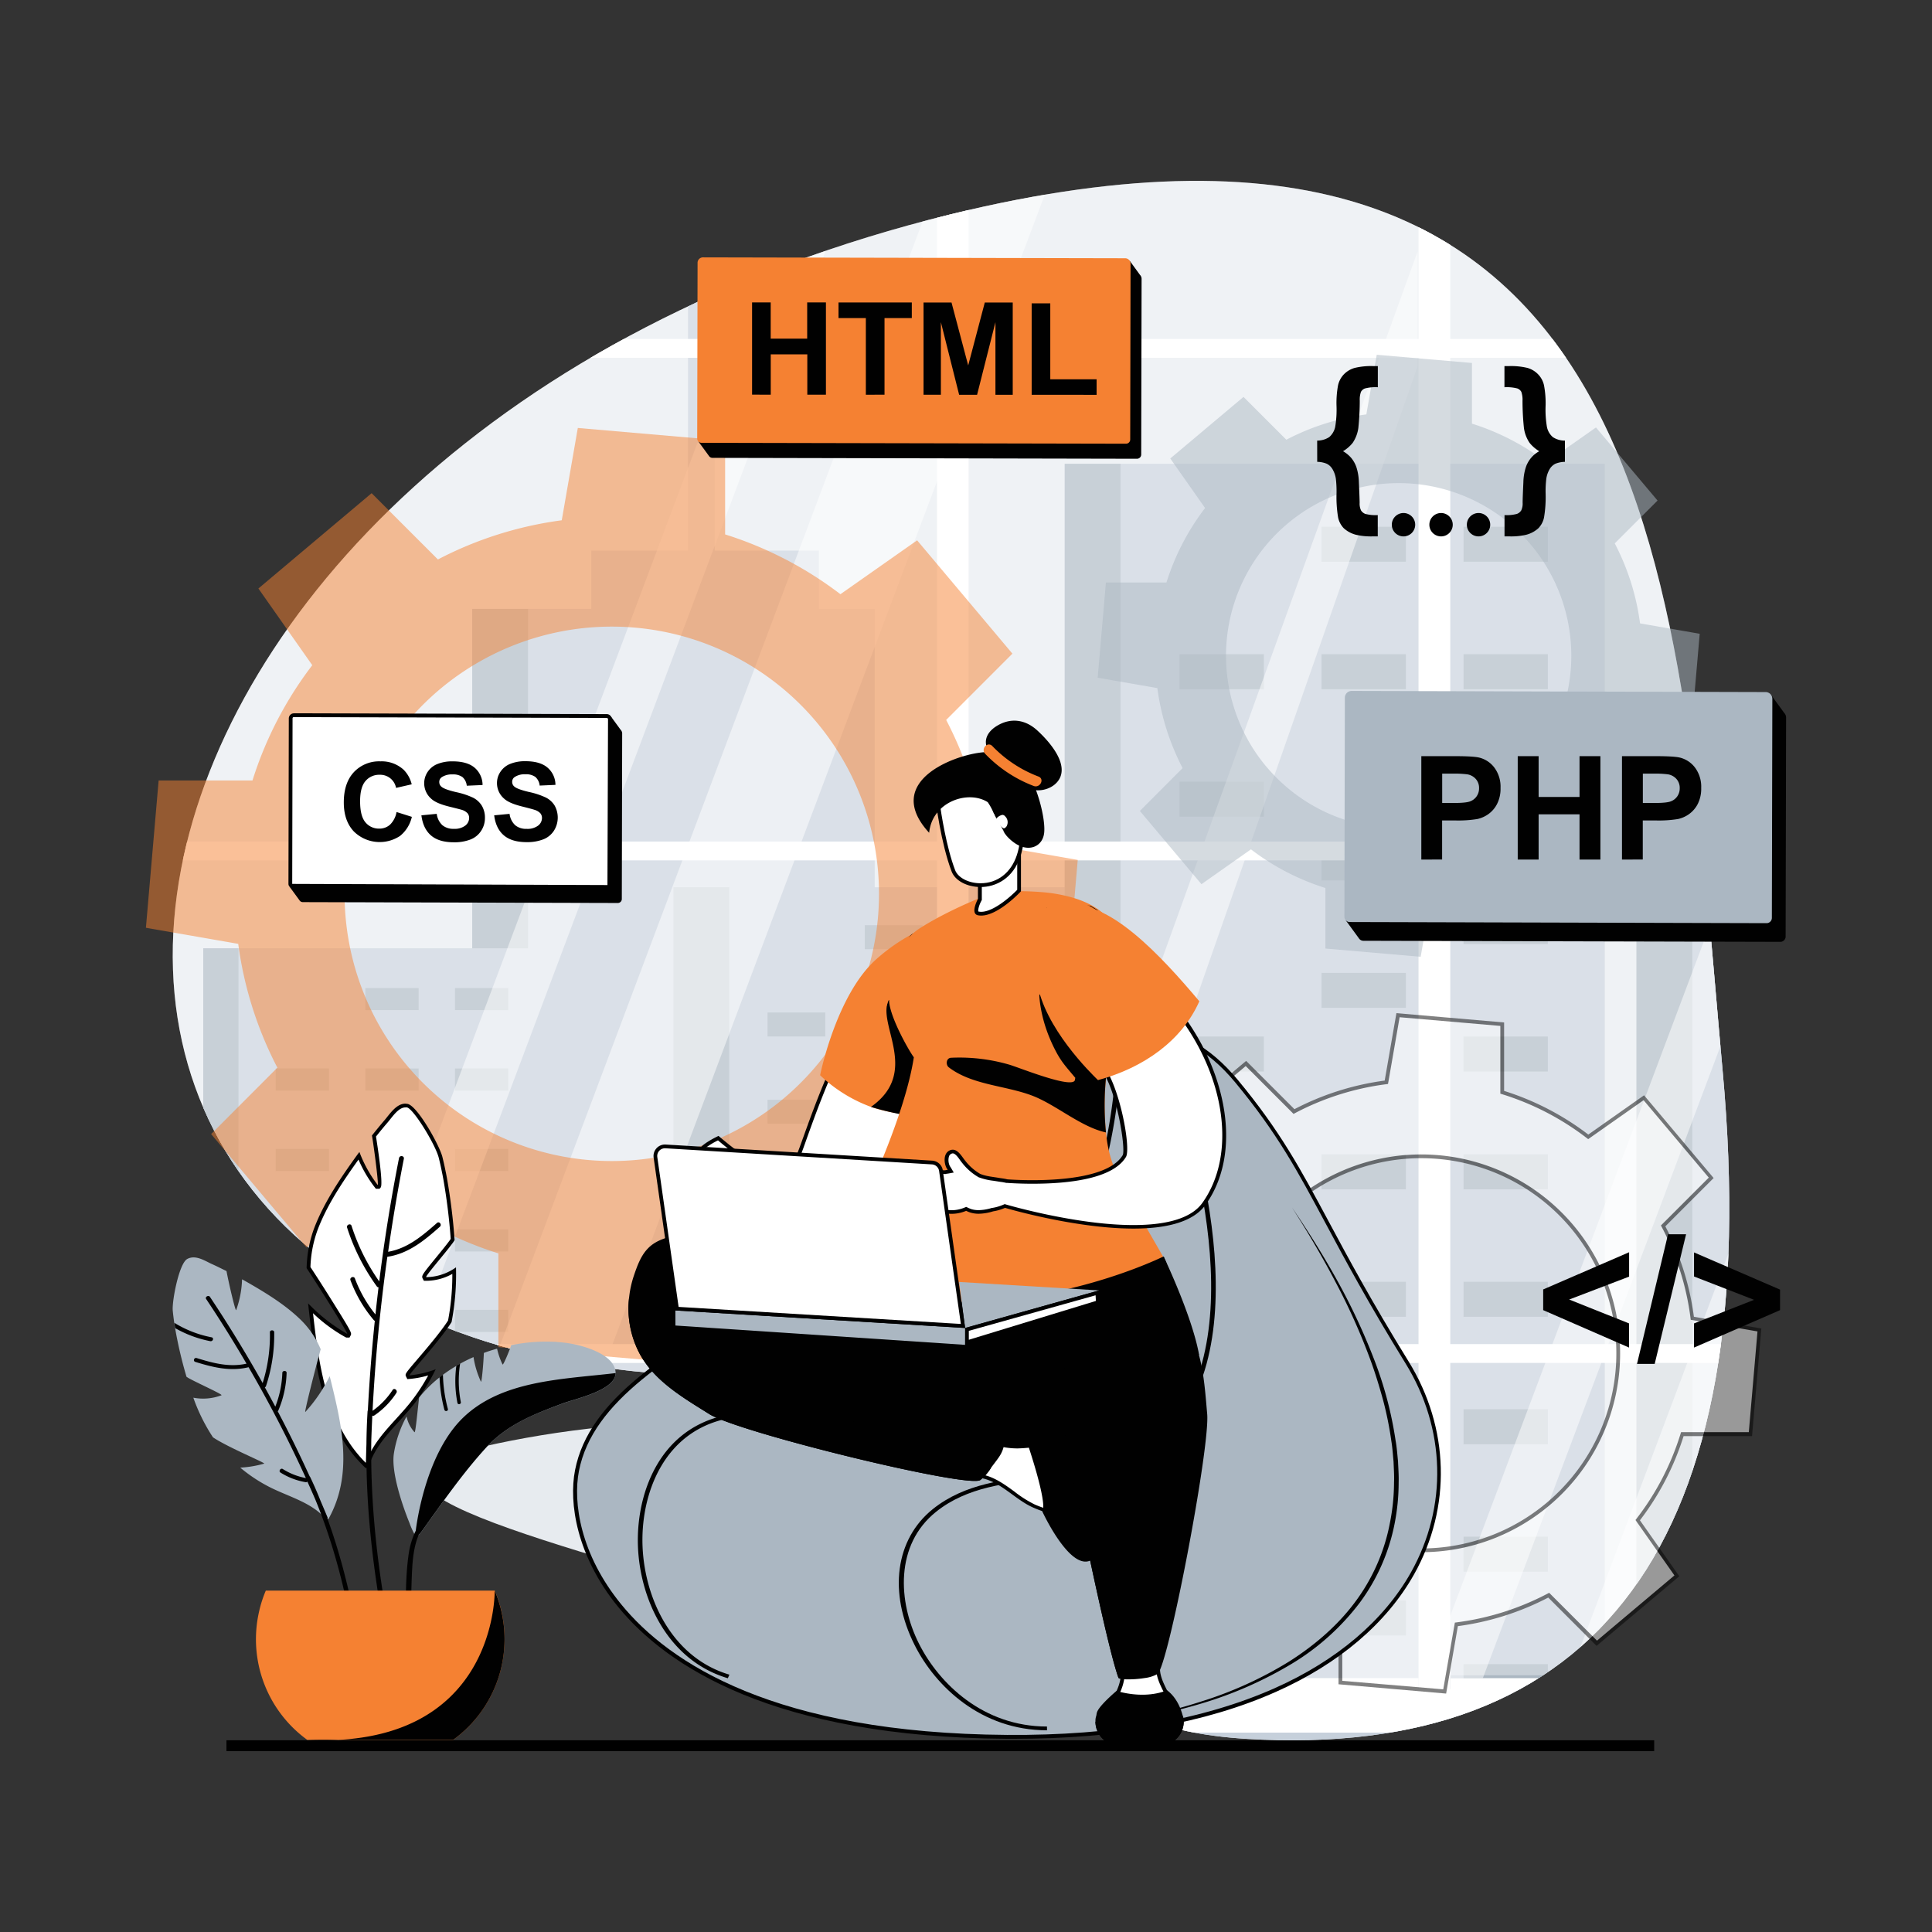 <svg xmlns="http://www.w3.org/2000/svg" id="Layer_1" data-name="Layer 1" viewBox="0 0 800 800"><rect x="0" y="0" width="800" height="800" fill="#333333" stroke="none"/><defs><clipPath id="clip-path"><path id="SVGID" d="M75 359.78C53.23 473.59 134.19 570.69 307.64 570S371 711.09 515.83 720s215.43-79.83 197.47-276.65S692.16 15.64 393.71 88.73C205.45 134.83 95.42 253.17 75 359.78" style="fill:none"/></clipPath><style>.cls-2{fill:#010101}.cls-3{fill:#e7ebef}.cls-5{fill:#c6d0db}.cls-6{fill:#abb7c2}.cls-7,.cls-8,.cls-9{fill:#fff}.cls-7{opacity:.35}.cls-10,.cls-8{opacity:.5}.cls-11{fill:#f58132}</style></defs><path d="M93.77 720.61h591.19v4.49H93.77z" class="cls-2"/><path d="M75 359.78C53.23 473.59 134.19 570.69 307.64 570S371 711.09 515.83 720s215.43-79.83 197.47-276.65S692.16 15.64 393.71 88.73C205.45 134.83 95.42 253.17 75 359.78" class="cls-3"/><path d="M195.55 600.07C249.32 587 355 576 388.86 626.21s.19 68.64-60.74 44.38-206.82-52.46-132.57-70.52" class="cls-3"/><g style="clip-path:url(#clip-path)"><path d="M244.84 252.13v-24.15h40.05V112.56h11.05v115.42h43.14v24.15h23.11v483.95H195.53V252.13z" class="cls-5"/><path d="M195.53 252.13h23.11v435.33h-23.11z" class="cls-6"/><path d="M278.86 367.41h166.66v368.67H278.86z" class="cls-5"/><path d="M278.86 367.41h23.11v368.67h-23.11zm119.49 15.7h23.92v9.93h-23.92zm-40.26 0h23.92v9.93h-23.92zm40.26 36.14h23.92v9.93h-23.92zm-40.26 0h23.92v9.93h-23.92zm-40.27 0h23.92v9.93h-23.92zm80.53 36.14h23.92v9.93h-23.92zm-80.53 0h23.92v9.93h-23.92zm40.27 18.08h23.92v9.93h-23.92zm40.26 18.07h23.92v9.93h-23.92zm-40.26 18.07h23.92v9.93h-23.92zm40.26 18.07h23.92v9.93h-23.92zm-80.53 0h23.92v9.93h-23.92zm80.53 33.4h23.92v9.93h-23.92zm-40.26 0h23.92v9.93h-23.92zm40.26 36.14h23.92v9.93h-23.92zm-40.26 0h23.92v9.93h-23.92zm-40.27 0h23.92v9.93h-23.92zm80.53 36.14h23.92v9.93h-23.92zm-80.53 0h23.92v9.93h-23.92zm40.27 18.07h23.92v9.93h-23.92zm-40.27 0h23.92v9.93h-23.92zm80.53 18.07h23.92v9.93h-23.92zm-40.26 18.07h23.92v9.93h-23.92zm40.26 18.07h23.92v9.93h-23.92zm-80.53 0h23.92v9.93h-23.92z" class="cls-6"/><path d="M677.64 367.41h166.67v368.67H677.64z" class="cls-5"/><path d="M677.64 367.41h23.11v368.67h-23.11z" class="cls-6"/><path d="M440.88 192.05H664.5v544.02H440.88z" class="cls-5"/><path d="M440.88 192.05h23.11v544.02h-23.11zm165.14 26.06h34.92v14.49h-34.92zm-58.8 0h34.92v14.49h-34.92zm58.8 52.78h34.92v14.5h-34.92zm-58.8 0h34.92v14.5h-34.92zm-58.8 0h34.92v14.5h-34.92zm117.6 52.77h34.92v14.49h-34.92zm-117.6 0h34.92v14.49h-34.92zm58.8 26.39h34.92v14.49h-34.92zm58.8 26.39h34.92v14.5h-34.92zm-58.8 26.39h34.92v14.5h-34.92zm58.8 26.38h34.92v14.49h-34.92zm-117.6 0h34.92v14.49h-34.92zm117.6 48.78h34.92v14.49h-34.92zm-58.8 0h34.92v14.49h-34.92zm58.8 52.77h34.92v14.49h-34.92zm-58.8 0h34.92v14.49h-34.92zm-58.8 0h34.92v14.49h-34.92zm117.6 52.78h34.92v14.49h-34.92zm-117.6 0h34.92v14.49h-34.92zm58.8 26.38h34.92v14.49h-34.92zm-58.8 0h34.92v14.49h-34.92zm117.6 26.39h34.92v14.49h-34.92zm-58.8 26.39h34.92v14.5h-34.92zm58.8 26.39h34.92v14.5h-34.92zm-117.6 0h34.92v14.5h-34.92z" class="cls-6"/><path d="M792.46 232.6h219.17v503.47H792.46z" class="cls-5"/><path d="M792.46 232.6h22.65v503.47h-22.65z" class="cls-6"/><path d="M84.16 392.67h141.16v343.4H84.16z" class="cls-5"/><path d="M84.16 392.67h14.59v343.4H84.16zm104.24 16.45h22.05v9.15H188.4zm-37.11 0h22.05v9.15h-22.05zm37.11 33.31h22.05v9.15H188.4zm-37.11 0h22.05v9.15h-22.05zm-37.12 0h22.05v9.15h-22.05zm74.23 33.32h22.05v9.15H188.4zm-74.23 0h22.05v9.15h-22.05zm37.12 16.65h22.05v9.15h-22.05zm37.11 16.66h22.05v9.15H188.4zm-37.11 16.66h22.05v9.15h-22.05zm37.11 16.65h22.05v9.15H188.4zm-74.23 0h22.05v9.15h-22.05zm74.23 30.79h22.05v9.15H188.4zm-37.11 0h22.05v9.15h-22.05zm37.11 33.31h22.05v9.15H188.4zm-37.11 0h22.05v9.15h-22.05zm-37.12 0h22.05v9.15h-22.05zm74.23 33.32h22.05v9.15H188.4zm-74.23 0h22.05v9.15h-22.05zm37.12 16.65h22.05v9.15h-22.05zm-37.12 0h22.05v9.15h-22.05zm74.23 16.66h22.05v9.15H188.4zm-37.11 16.66h22.05v9.15h-22.05zm37.11 16.66h22.05v9.15H188.4zm-74.23 0h22.05v9.15h-22.05z" class="cls-6"/><path d="M-4.29 25.14h598.21V707.2H-4.29z" class="cls-7"/><path d="M201.66 694.88h-46.43L404.12 32.94h46.43zm-81.98 0H96.47L345.35 32.94h23.22zm277.19 0h-23.22l213.38-590.87v47.6z" class="cls-8"/><path d="M597.07 11.64h598.21V693.7H597.07z" class="cls-7"/><path d="M696 694.88h-46.42L898.46 32.94h46.43zm-81.98 0h-23.21L839.7 32.94h23.21z" class="cls-8"/><path d="M1220.23 148.16v-7.8h-21.49v-123H-10.83v15.58h13v5.51H388v101.91H-10.83v7.8H388v200.3H-10.83v7.81H388v200.3H-10.83v7.8H388v130.51H2.32v4.51h-13.15v18.06h1209.57V564.37h21.49v-7.8h-21.49v-200.3h21.49v-7.81h-21.49v-200.3Zm-619.7 208.11h186.31v200.3H600.53Zm0-7.81v-200.3h186.31v200.3Zm0-208.1V38.45h186.31v101.91Zm0 424h186.31v130.52H600.59v4.51h-.06Zm199.4 130.51v-130.5h186.32v130.51Zm0-138.31V356.27h186.32v200.3Zm0-208.11V148.16h186.32v200.3Zm0-208.1V38.45h186.32v101.91Zm199.4-101.9h186.32v101.91H999.33Zm-598.26 0h186.31v101.91H401.07Zm0 109.71h186.31v200.3H401.07Zm0 208.11h186.31v200.3H401.07Zm0 208.1h186.31v135h-.07v-4.51H401.07Zm784.58 135h-.07v-4.51H999.33V564.37h186.32Zm0-142.82H999.33V356.27h186.32Zm0-208.11H999.33V148.16h186.32Z" class="cls-9"/></g><g class="cls-10"><path d="m352.8 536 46.92-39.46-22.32-31.73a154.4 154.4 0 0 0 24.76-47.74H441l5.27-61-38.27-6.68a154.7 154.7 0 0 0-16.21-51.28l27.43-27.45-39.46-46.92L348 246.05a155.3 155.3 0 0 0-47.74-24.76v-38.8l-61-5.28-6.65 38.23a154.5 154.5 0 0 0-51.28 16.22l-27.45-27.44L107 243.69l22.31 31.75a155.1 155.1 0 0 0-24.76 47.73H65.69l-5.27 61 38.23 6.66a155.2 155.2 0 0 0 16.21 51.27l-27.43 27.49 39.47 46.92 31.75-22.32A154.3 154.3 0 0 0 206.37 519v38.81l61 5.27 6.65-38.23a155.2 155.2 0 0 0 51.28-16.21Zm-184.15-94.66a110.65 110.65 0 1 1 155.9 13.46 110.66 110.66 0 0 1-155.9-13.46" class="cls-11"/></g><path d="M151.66 607.07c-17.61-16.77-20.58-43.09-23-64.24q-.06-.57-.12-1.08A66.7 66.7 0 0 0 143.37 553l.17.1h.69l.23-.42c.69-1.27-15.05-25.27-16.71-27.78a50.2 50.2 0 0 1 3-15.71c4.14-11.08 11.4-21.59 17.88-30.57a52.8 52.8 0 0 0 7.14 12.56l.24.31h.78l.25-.28c.83-1-1.77-18.13-2.18-20.81 1.64-2 3.27-4.05 5-6 .36-.43.73-.89 1.12-1.38 1.94-2.45 4.15-5.22 7-5.22a5 5 0 0 1 .64.05c3.5.5 12.73 16.75 13.9 21.46.5 2 .95 4.1 1.37 6.17.18.84.34 1.68.49 2.5a250 250 0 0 1 3.13 25.26c-.26.4-.48.74-.73 1.07-1.37 1.86-3.49 4.45-5.54 7-5.57 6.83-5.75 7.18-5.42 7.87l.2.44h.55a21.94 21.94 0 0 0 11.57-3.42 102.3 102.3 0 0 1-1.83 21.08c-2.75 4.33-8.53 11.13-12.76 16.1-4.91 5.78-4.89 5.82-4.6 6.45l.21.45h.53a41.8 41.8 0 0 0 9.25-2 79.5 79.5 0 0 1-7.3 11.63c-2.09 2.79-4.52 5.45-6.87 8-5 5.47-10.15 11.12-12.58 18.46l-.47.15Z" class="cls-9"/><path d="M167.9 458.54a5 5 0 0 1 .54 0c2.73.39 11.92 15.53 13.24 20.88.47 1.88.92 3.88 1.37 6.17.19.84.34 1.7.52 2.66a247 247 0 0 1 3.06 24.75c-.18.28-.36.55-.57.82-1.34 1.83-3.45 4.41-5.5 6.91-5.88 7.2-6.08 7.52-5.53 8.7l.5.92h1a22.3 22.3 0 0 0 10.77-2.86 101 101 0 0 1-1.77 19.3c-2.88 4.55-8.74 11.44-12.64 16-5.24 6.15-5.24 6.15-4.72 7.27l.5 1 1.08-.09a39.3 39.3 0 0 0 7.56-1.44 78 78 0 0 1-6.36 9.87c-2.07 2.76-4.49 5.41-6.83 8-4.94 5.43-10.06 11-12.62 18.37-16.47-16.31-19.56-41.45-21.89-62a65 65 0 0 0 13.39 9.9l.38.19h1.34l.44-.82c.53-1 .6-1.12-6.25-12.13-3.52-5.67-7.63-12.12-10.36-16.24a49.1 49.1 0 0 1 2.9-15.22c3.93-10.53 10.74-20.58 17-29.29a52.8 52.8 0 0 0 6.7 11.45l.51.64h1.51l.46-.55c1.15-1.35-1.37-17.52-1.94-21.09 1.54-1.91 3.12-3.87 4.75-5.74.36-.43.74-.9 1.13-1.39 1.83-2.31 3.91-4.93 6.35-4.93Zm0-1.55c-3.8 0-6.47 4.27-8.67 6.86-1.78 2.06-3.5 4.19-5.21 6.32 1.08 6.49 2.82 20.52 2.39 20.52a52.8 52.8 0 0 1-7.59-13.69c-.27.39-.59.76-.86 1.15-6.84 9.47-13.87 19.76-18 30.76a51.4 51.4 0 0 0-3 16.2c5.73 8.61 17.34 27.2 16.8 27.2a70.4 70.4 0 0 1-16.17-12.62c.1 1.09.22 2.15.35 3.23 2.57 22.81 5.71 48.12 23.25 64.77a.7.7 0 0 0 .48.21.86.86 0 0 0 .79-.78.63.63 0 0 0 .4-.46c3.53-10.61 12.82-17.57 19.34-26.26a80.3 80.3 0 0 0 8.2-13.4 43.4 43.4 0 0 1-10.79 2.52c-.83 0 12.55-14.31 17.38-22.09a105.5 105.5 0 0 0 1.83-22.65 21.65 21.65 0 0 1-12.3 4.06c-.83 0 7.42-9.41 10.83-14 .32-.43.61-.89.9-1.34a252 252 0 0 0-3.15-25.5c-.17-.9-.33-1.82-.53-2.71-.41-2.09-.87-4.17-1.38-6.21-1.18-4.77-10.46-21.46-14.54-22a5 5 0 0 0-.75-.05Z" class="cls-2"/><path d="M160.51 520.39c8.65-1.31 15.26-6.77 21.62-12.41 1-.84-.23-2.44-1.18-1.59-6 5.28-12.16 10.56-20.23 11.94 1.84-12.89 4-25.73 6.51-38.51.25-1.25-1.71-1.55-2-.3q-5 25.39-8.2 51.08a84.9 84.9 0 0 1-11.46-23c-.39-1.21-2.23-.47-1.84.74a86.8 86.8 0 0 0 12.29 24.31.86.86 0 0 0 .72.39q-.67 5.61-1.27 11.24a53.4 53.4 0 0 1-8.5-14.88c-.44-1.19-2.29-.46-1.84.74a54.9 54.9 0 0 0 9.66 16.5 1 1 0 0 0 .41.28q-1.91 18.51-2.88 37.09a.94.94 0 0 0-.12.43q-.41 6.8-.47 13.59-.15 4.43-.24 8.86a.8.8 0 0 0 .28.67c.51 27.91 4.65 55.53 10.52 82.85.64-.16 1.29-.3 1.93-.45-6.64-30.88-11-62.12-10.47-93.77q.18-5 .42-10a.94.94 0 0 0 .88-.11 33 33 0 0 0 9.07-9.28c.69-1.06-.86-2.31-1.55-1.24a31.5 31.5 0 0 1-8.3 8.62q1.65-32 6.12-63.76Z" class="cls-2"/><path d="M91.71 577.75a21.46 21.46 0 0 1-11.66 1 75.5 75.5 0 0 0 8.14 16.42c6.38 4.27 22 10.65 21.19 10.89a44.5 44.5 0 0 1-9.9 1.65 63.6 63.6 0 0 0 10.89 7.39c8.07 4.4 18 6.57 24.07 13.38a.57.57 0 0 0 .48.22.71.71 0 0 0 1.24 0c10.07-18.28 5.39-38.32 1-56.31-.21-.85-.42-1.69-.65-2.54a63.5 63.5 0 0 1-10.07 14.8c-.59.63 4-17.49 6.35-25.95a37.1 37.1 0 0 0-7.27-11.18c-6.68-6.91-15.66-12.33-24.22-17.2-.34-.2-.72-.38-1.07-.58a41.1 41.1 0 0 1-2.44 12.75c-.27.74-3-10.81-4-16.17-2.08-1-4.15-2.07-6.26-3-2.8-1.3-6.61-3.86-10-2s-6.34 17.36-6 21.34c.16 1.69.38 3.41.63 5.12.09.73.22 1.48.35 2.21a179 179 0 0 0 4.72 20.11c.38.24.75.49 1.16.71 4.28 2.31 14.03 6.66 13.32 6.94" class="cls-6"/><path d="M150.7 694.52c-2.94-22.46-7.45-44.57-15.12-65.71a.63.63 0 0 0 0-.6q-1.37-3.3-2.78-6.58-2-5.07-4.35-10a.66.66 0 0 0-.22-.29Q122 597.66 115 584.37a.85.85 0 0 0 .26-.35 43.1 43.1 0 0 0 3.42-15.56c0-1.05-1.74-1-1.77 0a42.2 42.2 0 0 1-2.91 14q-2.13-4-4.34-8a.81.81 0 0 0 .49-.53 67.3 67.3 0 0 0 3.39-22.31c0-1-1.8-1-1.78 0a65.7 65.7 0 0 1-3 21.07Q98.57 554.49 86.93 537c-.57-.86-2.15 0-1.58.88 5.87 8.77 11.42 17.71 16.73 26.78-7.26 1.63-14.07-.3-20.66-2.32-1.06-.32-1.6 1.27-.55 1.59 7 2.15 14.25 4.08 22 2.22a.15.15 0 0 1 .07 0q13 22.38 23.72 45.89a27.1 27.1 0 0 1-9.55-3.74c-.9-.58-1.86.87-1 1.43a28.4 28.4 0 0 0 10.4 4 1 1 0 0 0 .78-.21q1.67 3.68 3.27 7.38c9.69 23.59 15 48.52 18.35 73.9Z" class="cls-2"/><path d="M87.62 553.75a45.6 45.6 0 0 1-15.42-6c.09.73.22 1.48.35 2.21a47.6 47.6 0 0 0 14.52 5.39c1.11.19 1.65-1.35.55-1.6" class="cls-2"/><path d="M254.92 568.61c-.11 7.14-16.61 10.59-21.85 12.53-11.6 4.29-22.92 8.63-31.5 18-10.11 11-18.83 23.7-27.55 35.83a2 2 0 0 1-2.06.88 32 32 0 0 1-2.4-5.21c-3-7.41-7.61-21-6.47-28.7a46.6 46.6 0 0 1 5.26-15.41 13.8 13.8 0 0 0 3.3 6.52c.42.42 1.31-9.74 1.91-14.36.76-.94 1.53-1.84 2.35-2.72a51 51 0 0 1 6.1-5.62c.46-.37.93-.74 1.4-1.09a65 65 0 0 1 5.56-3.68q.75-.45 1.56-.9c1.79-1 3.64-1.91 5.54-2.74a38 38 0 0 0 3.07 10.17c.32.68 1.09-8 1.21-11.89 1.79-.68 3.62-1.24 5.48-1.77a29.7 29.7 0 0 0 2.27 6.55c.26.5 2.71-5.4 3.6-8a71.7 71.7 0 0 1 17.68-1.39c.5 0 1 0 1.5.1 1.58.1 3.15.28 4.69.52 5.69.88 19.08 4.48 19.34 12.17a.8.8 0 0 1 .01.21" class="cls-6"/><path d="M191.42 587.36c-14 13.84-18.37 39.26-19.27 46.48a32.9 32.9 0 0 0-2.89 9.39c-1.67 11.4-1.18 23.44-.89 34.94.09 3.78.26 7.56.46 11.33l1.95-.36q-.19-3.57-.32-7.15c-.35-10.29-.34-20.61.13-30.89.25-5.32.74-10.66 2.8-15.59a2.3 2.3 0 0 0 .63-.58c8.72-12.13 17.44-24.83 27.55-35.83 8.58-9.33 19.9-13.67 31.5-18 5.24-1.94 21.74-5.39 21.85-12.53-21.99 2.6-47.36 2.87-63.5 18.79m-.6-6.79a45.6 45.6 0 0 1-.29-15.93q-.81.45-1.56.9a46.9 46.9 0 0 0 .44 15.35c.18.92 1.59.59 1.41-.32m-5.36 2.85a60.5 60.5 0 0 1-2.05-14.2c-.47.35-.94.72-1.4 1.09a61.4 61.4 0 0 0 2 13.44c.27.89 1.69.57 1.45-.33" class="cls-2"/><path d="M208.92 678.75a51.39 51.39 0 0 1-21.29 41.69h-60.4a51.46 51.46 0 0 1-20-52.91 50 50 0 0 1 2.83-8.88h94.82a50 50 0 0 1 2.84 8.88 51 51 0 0 1 1.2 11.22" class="cls-11"/><path d="M208.92 678.75a51.39 51.39 0 0 1-21.29 41.69h-60.4c78.91 3.92 77.61-61.79 77.61-61.79a50 50 0 0 1 2.84 8.88 51 51 0 0 1 1.24 11.22" class="cls-2"/><g class="cls-10"><path d="m643.44 378.73 30.31-25.5-14.42-20.52a99.6 99.6 0 0 0 16-30.84h25.07l3.41-39.44-24.7-4.3A99.7 99.7 0 0 0 668.63 225l17.73-17.73-25.5-30.27-20.51 14.42a100.2 100.2 0 0 0-30.84-16V150.3l-39.43-3.4-4.3 24.7a99.7 99.7 0 0 0-33.14 10.48l-17.73-17.73-30.32 25.5L499 210.36a100.4 100.4 0 0 0-16 30.84h-25.06l-3.41 39.42 24.7 4.3a100.5 100.5 0 0 0 10.47 33.13L472 335.8l25.5 30.32L518 351.7a99.7 99.7 0 0 0 30.83 16v25.07l39.44 3.41 4.3-24.7A100.3 100.3 0 0 0 625.69 361Zm-119-61.18a71.49 71.49 0 1 1 100.73 8.7 71.49 71.49 0 0 1-100.71-8.7Z" class="cls-6"/></g><g class="cls-10"><path d="M555 696.67v-28.19l-.54-.17a112 112 0 0 1-34.61-17.95l-.46-.35-23.06 16.21-27.9-33.17 19.93-19.94-.27-.51a112.5 112.5 0 0 1-11.75-37.18l-.08-.56-27.74-4.86 3.73-43.13h28.19l.17-.54a112.2 112.2 0 0 1 18-34.62l.35-.45-16.21-23.06 33.16-27.9 19.94 19.93.51-.26a112 112 0 0 1 37.19-11.76l.56-.07 4.83-27.78L622 424.1v28.19l.54.17a112.4 112.4 0 0 1 34.62 18l.46.35 23.06-16.21 27.89 33.17-19.92 19.94.26.51a112 112 0 0 1 11.75 37.18l.08.57 27.77 4.83-3.73 43.14h-28.15l-.17.55a111.9 111.9 0 0 1-18 34.62l-.35.45 16.21 23.06-33.16 27.9-20-19.93-.51.27a112.3 112.3 0 0 1-37.18 11.75l-.56.08-4.84 27.77Zm33.46-217.85A81.56 81.56 0 1 0 651 507.88a81.62 81.62 0 0 0-62.51-29.06Z" class="cls-9"/><path d="m579.55 421.21 41.71 3.6v28.05l1.09.34a111.8 111.8 0 0 1 34.38 17.8l.91.69.93-.66 22-15.47 27 32.07-19 19-.81.81.53 1a111.1 111.1 0 0 1 11.67 36.93l.15 1.13 1.13.19 26.5 4.62-3.6 41.72h-28.05l-.34 1.1a111.2 111.2 0 0 1-17.83 34.37l-.7.91.66.94 15.47 22-32.07 27-19-19-.8-.81-1 .53a111.5 111.5 0 0 1-36.92 11.67l-1.13.15-.2 1.13-4.61 26.5-41.81-3.52v-28.09l-1.09-.35a111.1 111.1 0 0 1-34.37-17.82l-.9-.7-.94.66-22 15.47-27-32.07 19-19 .8-.8-.53-1a111.7 111.7 0 0 1-11.67-36.92l-.15-1.13-1.12-.2-26.51-4.62 3.6-41.7H481l.34-1.09a111.6 111.6 0 0 1 17.84-34.37l.69-.91-.66-.93-15.46-22 32.07-27 19 19 .81.81 1-.53A111.2 111.2 0 0 1 573.61 449l1.13-.15.2-1.12 4.61-26.51Zm9 221.52a82.35 82.35 0 1 0-63.06-29.34 82.43 82.43 0 0 0 63.06 29.34m-10.32-223.2-4.86 27.92A112.9 112.9 0 0 0 536 459.29l-20-20-34.26 28.82L498 491.25a113.5 113.5 0 0 0-18.08 34.85h-28.39l-3.84 44.55 27.91 4.86A113.4 113.4 0 0 0 487.43 613l-20 20 28.81 34.26L519.4 651a112.7 112.7 0 0 0 34.85 18.08v28.34l44.56 3.85 4.86-27.92a113.4 113.4 0 0 0 37.43-11.83l20 20 34.26-28.82-16.3-23.18a112.6 112.6 0 0 0 18.08-34.86h28.34l3.85-44.56-27.92-4.86a112.8 112.8 0 0 0-11.83-37.44l20-20-28.81-34.26-23.09 16.26a113.3 113.3 0 0 0-34.86-18.08v-28.34l-44.56-3.85Zm10.32 221.65a80.8 80.8 0 1 1 52-19 80.6 80.6 0 0 1-52 19" class="cls-2"/></g><path d="m472.55 188.22.16-72.8a2.2 2.2 0 0 0-.28-1.06 2 2 0 0 0-.39-.54L467.8 108l-12.28 5.14-159.85-.34a2.25 2.25 0 0 0-2.25 2.23l-.14 66.06-4.1 1.72 4.35 5.94a1.75 1.75 0 0 0 1.48.84l175.78.37a1.75 1.75 0 0 0 1.76-1.74" class="cls-2"/><path d="m466.22 183.73-175.77-.37a1.76 1.76 0 0 1-1.75-1.76l.15-72.8a2.24 2.24 0 0 1 2.25-2.23l174.8.37a2.25 2.25 0 0 1 2.24 2.25L468 182a1.75 1.75 0 0 1-1.78 1.73" class="cls-11"/><path d="M311.42 163.42v-38.19h7.71v15h15.11v-15H342v38.2h-7.71v-16.7h-15.14v16.7Zm47.11.03v-31.74h-11.32v-6.46h30.35v6.46h-11.3v31.73Zm23.89.01v-38.2H394l6.91 26.06 6.87-26.05h11.57v38.2h-7.16v-30.06l-7.6 30.06h-7.43l-7.56-30.07v30.06Zm44.77.02V125.6h7.71v31.45h19.18v6.44Zm312.2 224.37.19-90.72a2.8 2.8 0 0 0-.34-1.32 2.7 2.7 0 0 0-.49-.67l-5.29-7.25-15.29 6.41-152.8-.43a2.78 2.78 0 0 0-2.79 2.78L562.4 379l-5.11 2.14 5.42 7.42a2.21 2.21 0 0 0 1.85 1l172.64.44a2.2 2.2 0 0 0 2.19-2.15" class="cls-2"/><path d="m731.5 382.26-172.63-.47a2.18 2.18 0 0 1-2.18-2.19l.19-90.71a2.81 2.81 0 0 1 2.8-2.79l171.42.47a2.79 2.79 0 0 1 2.79 2.8l-.2 90.71a2.18 2.18 0 0 1-2.19 2.18" class="cls-6"/><path d="M588.54 355.93v-42.82h13.87c5.26 0 8.68.21 10.28.64a11.2 11.2 0 0 1 6.16 4.19 13.26 13.26 0 0 1 2.49 8.34 13.9 13.9 0 0 1-1.44 6.63 11.7 11.7 0 0 1-3.63 4.22 12.6 12.6 0 0 1-4.48 2 49.4 49.4 0 0 1-9 .61h-5.64v16.16Zm8.64-35.58v12.15h4.73q5.12 0 6.84-.67a5.7 5.7 0 0 0 2.7-2.1 5.8 5.8 0 0 0 1-3.33 5.57 5.57 0 0 0-1.37-3.86 6.06 6.06 0 0 0-3.48-1.9 42 42 0 0 0-6.22-.29Zm31.28 35.58v-42.82h8.65V330h16.94v-16.89h8.64v42.82h-8.64V337.2h-16.94v18.73Zm43.17 0v-42.82h13.87c5.26 0 8.68.21 10.28.64a11.2 11.2 0 0 1 6.16 4.19 13.26 13.26 0 0 1 2.49 8.34 14 14 0 0 1-1.43 6.63 11.8 11.8 0 0 1-3.64 4.22 12.5 12.5 0 0 1-4.48 2 49.4 49.4 0 0 1-9 .61h-5.64v16.16Zm8.64-35.58v12.15H685q5.12 0 6.84-.67a5.7 5.7 0 0 0 2.7-2.1 5.8 5.8 0 0 0 1-3.33 5.57 5.57 0 0 0-1.37-3.86 6.06 6.06 0 0 0-3.48-1.9 42 42 0 0 0-6.22-.29Zm-422.79 51.91.15-68.55a2.06 2.06 0 0 0-.26-1 2 2 0 0 0-.37-.51l-4-5.48-11.56 4.84-115.44-.31a2.1 2.1 0 0 0-2.11 2.1l-.14 62.19-3.86 1.62 4.1 5.6a1.64 1.64 0 0 0 1.4.79l130.44.36a1.65 1.65 0 0 0 1.65-1.65" class="cls-2"/><path d="M121.09 366.9a.87.87 0 0 1-.87-.87l.14-68.55a1.34 1.34 0 0 1 1.34-1.32l129.53.35a1.3 1.3 0 0 1 .93.39 1.33 1.33 0 0 1 .39.94l-.14 68.55a.88.88 0 0 1-.87.87Z" class="cls-9"/><path d="m121.69 296.94 129.53.35a.55.55 0 0 1 .55.55l-.24 68.64L121 366l.14-68.54a.55.55 0 0 1 .55-.55Zm0-1.56a2.1 2.1 0 0 0-2.1 2.1l-.15 68.52a1.65 1.65 0 0 0 1.65 1.65l130.44.36a1.65 1.65 0 0 0 1.65-1.65l.15-68.55a2.11 2.11 0 0 0-2.1-2.11l-129.53-.35Z" class="cls-2"/><path d="m164.2 336.24 6.34 2a14.23 14.23 0 0 1-4.85 7.87 15.24 15.24 0 0 1-19.18-1.83q-4.15-4.41-4.15-12 0-8.08 4.17-12.55a14.3 14.3 0 0 1 11-4.47 13.45 13.45 0 0 1 9.64 3.51 12.85 12.85 0 0 1 3.31 6l-6.48 1.48a6.66 6.66 0 0 0-6.81-5.43 7.36 7.36 0 0 0-5.84 2.58c-1.5 1.72-2.24 4.51-2.24 8.36 0 4.09.73 7 2.2 8.74a7.18 7.18 0 0 0 5.74 2.61 6.5 6.5 0 0 0 4.48-1.66 9.58 9.58 0 0 0 2.67-5.21m10.29 1.37 6.35-.62a7.77 7.77 0 0 0 2.33 4.7 7.06 7.06 0 0 0 4.74 1.51 7.27 7.27 0 0 0 4.75-1.34 4 4 0 0 0 1.6-3.12 3 3 0 0 0-.67-2 5.5 5.5 0 0 0-2.35-1.4Q190.08 335 186 334c-3.5-.87-6-1.93-7.37-3.2a8.49 8.49 0 0 1-1.58-11.13 8.7 8.7 0 0 1 4-3.28 16.2 16.2 0 0 1 6.36-1.13q6.09 0 9.17 2.67a9.45 9.45 0 0 1 3.24 7.13l-6.54.29a5.52 5.52 0 0 0-1.79-3.59 6.64 6.64 0 0 0-4.14-1.09 7.46 7.46 0 0 0-4.46 1.17 2.36 2.36 0 0 0-1 2 2.48 2.48 0 0 0 1 2c.82.69 2.82 1.42 6 2.17a31.7 31.7 0 0 1 7.05 2.32 9.15 9.15 0 0 1 3.57 3.29 9.6 9.6 0 0 1 1.29 5.15 9.5 9.5 0 0 1-1.54 5.21 9.23 9.23 0 0 1-4.37 3.61 18.3 18.3 0 0 1-7 1.18q-6.14 0-9.42-2.83t-3.98-8.33m30.14 0L211 337a7.72 7.72 0 0 0 2.33 4.7 7 7 0 0 0 4.73 1.51 7.28 7.28 0 0 0 4.76-1.34 4 4 0 0 0 1.6-3.12 3 3 0 0 0-.68-2 5.4 5.4 0 0 0-2.35-1.4c-.76-.26-2.51-.73-5.23-1.41-3.5-.87-6-1.93-7.37-3.2a8.44 8.44 0 0 1-3-6.51 8.25 8.25 0 0 1 1.41-4.62 8.74 8.74 0 0 1 4-3.28 16.2 16.2 0 0 1 6.37-1.13q6.09 0 9.17 2.67A9.44 9.44 0 0 1 230 325l-6.53.29a5.57 5.57 0 0 0-1.8-3.59 6.64 6.64 0 0 0-4.14-1.09 7.44 7.44 0 0 0-4.45 1.17 2.34 2.34 0 0 0-1 2 2.47 2.47 0 0 0 1 2c.82.69 2.83 1.42 6 2.17a31.7 31.7 0 0 1 7 2.32 9.1 9.1 0 0 1 3.58 3.29 10.2 10.2 0 0 1-.25 10.36 9.23 9.23 0 0 1-4.37 3.61 18.3 18.3 0 0 1-7 1.18q-6.13 0-9.43-2.83t-3.98-8.27" class="cls-2"/><path d="M512 447.62c-29.62-35.71-62.54-17.28-70.92-7.13-76.34 92.31-190.82 110.82-202.14 168.41-6.13 31.15 20.2 109.2 178.1 110.31 164.78 1.16 203.25-94.21 165.6-155.11S541.63 483.36 512 447.62" class="cls-6"/><path d="M420 720h-3c-96.79-.68-141-30.09-161.06-54.64-17.2-21.07-20.49-43.07-17.82-56.63 5.83-29.68 38.24-48.8 79.27-73 38.16-22.52 85.65-50.55 123-95.74 4.7-5.69 17.27-14.16 32.63-14.17 14.48 0 27.77 7.16 39.49 21.3 17.59 21.2 26 36.92 37.67 58.68 7.89 14.73 17.71 33.05 33.05 57.89 17 27.54 17.87 60.53 2.28 88.26-11.36 20.2-31.1 37-57.09 48.57C499.41 713.46 462.92 720 420 720m53.09-292.61c-14.8 0-26.89 8.13-31.4 13.59-37.54 45.41-85.16 73.52-123.43 96.1-40.69 24-72.82 43-78.52 71.95-2.59 13.2.64 34.66 17.5 55.3 19.83 24.29 63.66 53.38 159.82 54.06 44 .33 81.25-6.21 110.82-19.37 25.67-11.43 45.15-28 56.34-47.88 15.3-27.22 14.46-59.6-2.24-86.63-15.37-24.88-25.21-43.24-33.11-58-11.61-21.68-20-37.34-37.48-58.42-11.39-13.71-24.3-20.68-38.28-20.68Z" class="cls-2"/><path d="M433.54 716.48v-1.56c-26.34 0-44.66-17.71-53-34.28-8.76-17.36-10-41 7.08-54.65 12.82-10.28 29.33-12 45.3-13.62 24.38-2.51 49.58-5.1 63.17-37.35 22.2-52.71-13.05-139.78-13.41-140.65l-1.83.49c.36.87 35.41 87.45 13.41 139.65-13.19 31.33-36.7 33.74-61.59 36.31-16.28 1.67-33.11 3.4-46.41 14.06-15.54 12.46-18.49 34.58-7.51 56.35 8.58 17.04 27.49 35.25 54.79 35.25" class="cls-2"/><path d="m301.38 694.92.65-1.48c-25.47-7.53-36.52-35-36-57.3.44-19.26 9.28-42 32.75-48.17 16.51-4.31 28.56-4.46 40.21-4.6 20.67-.26 38.52-.48 72.52-25.15 52.23-37.89 52.68-121.21 52.68-122h-1.93c0 .83-.45 83.46-52 120.88-33.47 24.28-51 24.5-71.26 24.75-11.25.14-24 .29-40.78 4.68-24.44 6.39-33.63 29.82-34.09 49.63-.56 22.84 10.87 50.96 37.25 58.76m155.14 18.44a207 207 0 0 0 41.06-8 162.6 162.6 0 0 0 37.2-16.36 100.1 100.1 0 0 0 28.39-25.52A81 81 0 0 0 577.46 631a88 88 0 0 0 1.69-17.22c.09-2.89-.14-5.76-.26-8.64-.29-2.87-.48-5.74-1-8.6a156.2 156.2 0 0 0-8.89-33.61 259 259 0 0 0-15-32.19c-5.77-10.46-12.16-20.68-19-30.72 6.52 10.16 12.62 20.49 18.1 31a259 259 0 0 1 14.41 32.22c2 5.47 3.68 11 5.22 16.6a145 145 0 0 1 3.4 16.88c.46 2.82.64 5.67.91 8.51.1 2.85.32 5.7.2 8.54a87 87 0 0 1-1.74 17 79.4 79.4 0 0 1-13.89 31.93c-7.12 9.8-16.76 18.29-27.79 25.29a159.7 159.7 0 0 1-36.63 16.63 204.3 204.3 0 0 1-40.67 8.74" class="cls-2"/><path d="M337.48 514.62c-5.21 0-11.62-2.34-20.18-7.38-21.56-12.68-22.8-16.44-25.52-24.68-.52-1.58-1.09-3.31-1.86-5.29-.49-1.27 3.4-4.07 7.49-6 10.8 9.19 18.08 13.29 23.57 13.29 4 0 6.67-2.21 8.72-4.36.65-.68 1.6-3.28 3.87-9.61 6.43-17.89 19.8-55.12 36.72-63.76a11 11 0 0 1 4.24-1.5c1.29 0 1.71 1.12 2.67 4.57.34 1.24.74 2.68 1.3 4.3 5.51 16.11-1.46 52.42-14.34 74.71-9.86 17.09-16.69 25.71-26.68 25.71" class="cls-9"/><path d="M374.53 406.11c.71 0 1 .85 1.92 4 .35 1.26.75 2.7 1.31 4.34 5.45 15.95-1.48 51.94-14.27 74.08-9.71 16.79-16.4 25.31-26 25.31-5.06 0-11.35-2.31-19.79-7.27-21.3-12.53-22.52-16.21-25.17-24.25-.51-1.56-1.09-3.33-1.86-5.26.08-.92 3.19-3.17 6.63-4.86 10.74 9.07 18.07 13.13 23.69 13.13 4.34 0 7.24-2.45 9.28-4.59.76-.79 1.57-3 4-9.88 6.4-17.8 19.7-54.83 36.34-63.33a10.7 10.7 0 0 1 3.89-1.42Zm0-1.56a11.35 11.35 0 0 0-4.59 1.59c-22.24 11.35-38.31 70.91-40.81 73.52-2.32 2.44-4.75 4.12-8.15 4.12-4.93 0-11.89-3.54-23.45-13.42 0 0-9.45 4.3-8.33 7.19 4.8 12.45 1.8 15.12 27.71 30.36 8.5 5 15 7.49 20.57 7.49 10.42 0 17.35-8.78 27.35-26.1 13-22.51 20-58.88 14.4-75.35-2-5.9-2-9.4-4.7-9.4" class="cls-2"/><path d="M481.85 520.32c-5.52.84-11.22 1.5-17.2 1.88a149.5 149.5 0 0 1-23.54-.35 1.78 1.78 0 0 0-1.76 1.27c-16.19 1.36-32.38 3.15-48.48 4.3-25.25 1.78-50 3.45-73-7-18.51-8.41-20.19-13.21-42-7.79-2.75.71-12.69 20.53-10 19.82 11.2-2.8 9-9.46 20.15-8.41-1.23 8.54 6 14.84 12 20.26 10.23 9.42 21.84 17.42 33 25.65q18.12 13.33 36.6 26.18c8.88 6.16 17.24 14.39 28.65 13.81 25.34-1.26 49.42-15.13 70.38-28.25 10.29-6.46 20.18-13.44 29.85-20.75-2.65-14.76-12.74-36.57-14.65-40.62" class="cls-2"/><path d="M391.6 460.6c-9.14 1.36-17.81 1.27-26-.81a40 40 0 0 1-4.92-1.44 60.8 60.8 0 0 1-21.09-13.12c.93-4.51 7.88-34.57 23.5-48.25a76 76 0 0 1 14.6-10.18c5.6-2.91 11.57-4.49 16-2a8.6 8.6 0 0 1 2.05 1.53c13.52 13.42 3.97 48.87-4.14 74.27" class="cls-11"/><path d="M482 520.59c0 .26 1.09 2.31 1 2.53-1.4 14.62-21.79 17.55-32.91 17.77-4.68.13-9.41.09-14.09 0-18.34 3.41-38 5.34-56.19.74a2.2 2.2 0 0 1-.39-4.2c10.89-4.55 24.55-3 37-1.88a113 113 0 0 0 14.58-2.98c9.72-2.71 18.95-6.74 28.8-9a44 44 0 0 0 4.9-1.4c7.43-.45 17.98-2.06 17.3-1.58m-103-58.18a125 125 0 0 1-18.36-4.06c21.36-15.06.88-35.85 8-45.2 3-4 4.61-23.11 9-26.35 5.6-2.91 11.57-4.49 16-2-3.91 3.11-11.23 9.87-14.8 12.44-6.38 8.68-.78 22-.65 32.64.34 2.12 1.99 31.97.81 32.53" class="cls-2"/><path d="M342.6 527.91c65.82 28.72 138.64-7.41 139-7.54-1.23-2.37-15.94-27.2-20-36.26a50 50 0 0 1-3.6-15.18 114.6 114.6 0 0 1 .09-23.38c.26-2.84.57-5 .71-6a1.4 1.4 0 0 0 .08-.35c5.29-26.35 16.8-57.59-13.78-67.22a62.7 62.7 0 0 0-13.4-2.54 128 128 0 0 0-19.38-.13 185 185 0 0 0-20 8.63c-3.63 1.83-7.49 3.93-11.16 6.25-11 6.92-13.44 20.79-13 30.24.26 6.57 8.1 20.53 10.24 23.37-4.8 31.13-30.72 81.1-35.8 90.11" class="cls-11"/><path d="M406.29 378.34a6 6 0 0 1-1.19-.12.85.85 0 0 1-.71-.49c-.52-1.12.48-3.73 1.24-5.12l.09-.18v-12l16.28-6.76v15.09c-1.4 1.44-9.52 9.58-15.7 9.58Z" class="cls-9"/><path d="M421.21 354.84v13.61c-2.81 2.9-9.86 9.11-14.92 9.11a5 5 0 0 1-1-.1h-.14c-.31-.42.19-2.55 1.21-4.44l.19-.35v-11.7l14.71-6.09Zm1.55-2.33-17.82 7.38v12.35s-3.31 6.08 0 6.75a6.7 6.7 0 0 0 1.35.13c7.18 0 16.47-10.05 16.47-10.05z" class="cls-2"/><path d="M406 366.52c-5.27 0-9.89-2.43-11.23-5.92-3.92-10.22-6.09-25.54-6.53-28.86l27.38-8.4c1.86 2.49 11.1 16 6.19 31-2.51 7.66-8.42 12.23-15.81 12.23Z" class="cls-9"/><path d="M415.32 324.25c2.34 3.28 10.31 15.88 5.75 29.79-2.4 7.33-8 11.7-15.07 11.7-4.88 0-9.3-2.28-10.5-5.42-3.67-9.58-5.81-23.72-6.4-28l26.22-8Zm.59-1.81-28.53 8.75s2.19 18 6.67 29.69c1.46 3.83 6.45 6.42 11.95 6.42 6.41 0 13.52-3.53 16.55-12.77 5.62-17.16-6.64-32.09-6.64-32.09" class="cls-2"/><path d="M429.45 302.4c-4.93-4.48-10.95-5.34-16.72-1.79-2.3 1.42-4.36 3.56-4.5 6.4a8 8 0 0 0 1.24 4.43c-10.09-.45-45.48 10.8-24.73 33.4C386 331.92 400.93 327 409 332.16a24.3 24.3 0 0 1 2.44 4.5c2.2 4.88 4.06 9.16 8.63 12.36 6 4.18 11.83 1.47 12.32-4.4.33-4-1.06-11.11-3.39-17.4 4.05.33 8.57-1.75 10.09-5.57 2.63-6.65-5.26-15.26-9.64-19.25" class="cls-2"/><path d="M415.76 343.79a3.64 3.64 0 0 1-2.21-1.42 6.77 6.77 0 0 1-1.81-3.62c.59-.72 2-2.1 3.34-2.1a2.29 2.29 0 0 1 1.73.88 4.13 4.13 0 0 1 1 4.3 2.88 2.88 0 0 1-1.92 2Z" class="cls-9"/><path d="M415.08 337.42a1.52 1.52 0 0 1 1.15.63 3.33 3.33 0 0 1 .83 3.51 2.14 2.14 0 0 1-1.3 1.45c-.16 0-.78-.21-1.63-1.16a6.94 6.94 0 0 1-1.59-2.85 4.36 4.36 0 0 1 2.54-1.58m0-1.55c-2.19 0-4.11 2.59-4.11 2.59-.23 2.08 2.65 6.11 4.79 6.11h.24c2.16-.3 4.35-4.34 1.4-7.56a3 3 0 0 0-2.3-1.13ZM392.93 442c9.67 7.35 23.41 7.44 34.61 11.73 9.85 3.8 20 12.91 30.41 15.19a114.6 114.6 0 0 1 .09-23.38 2.6 2.6 0 0 0-.3-.34c.3-1.84.61-3.72 1-5.65a1 1 0 0 1 0-.35 46.3 46.3 0 0 0-9.62-12.2c-12.7-12-18-27.71-18-27.71-2.89 14.71 1.62 27.82 6.52 36.84 2.24 4 3.69 5.47 7.63 10.2 0 .18-.14.31-.14.53.31 4.81-23.92-5.16-27.46-6.08a73.9 73.9 0 0 0-23.91-2.78c-2.02.16-2.24 3-.83 4m60 139.6c-1.25-.21-2.53-.46-3.79-.69a7.4 7.4 0 0 0 .95-1.41c.41-.82 3.68-34.64 2.94-35.2-3.35-2.53-11.52 1.5-15.59 1.74-3.91.23-7.69 1.31-11.65.94-5.82-.53-11.65 1.56-17.17-.27-16.27-5.42-32.88 1.6-48.67-5.14-9-3.84-17.64 3.52-25.46-2.38-5.78-4.36-11-9.48-17.2-13.28-2.93-1.8-15.84-9.7-16.2-.72-.32 7.85 15.44 14.44 20.89 17.4 16.95 9.22 31 22.44 45.68 34.85 10 8.5 19.23 20.53 33.36 19.67 17.77-1.08 22.38 5.83 39.14 0 2.07-.67 14.92-15.11 12.77-15.51" class="cls-2"/><path d="M450.14 631a5 5 0 0 1-.76-.07 13.7 13.7 0 0 1-3-1.91 11 11 0 0 0-.9-.64A17.8 17.8 0 0 0 440 627c-.64-.1-1.27-.19-1.88-.31a45.7 45.7 0 0 1-10-3 49 49 0 0 1-8.59-5.39c-4.18-3.05-8.51-6.2-13.73-7a.37.37 0 0 1-.34-.28l-.15-.41-.44-.09a.46.46 0 0 1-.4-.43c-.41-3.79 1.89-10.56 5.93-12.13a3.5 3.5 0 0 1 1.24-.2 13.5 13.5 0 0 1 3.09.54c.65.16 1.26.31 1.81.4a33 33 0 0 0 4.87.36 62.7 62.7 0 0 0 11.31-1.36 14.3 14.3 0 0 1 2.68-.25 26.6 26.6 0 0 1 8.31 1.73 29.5 29.5 0 0 0 9.13 1.84h1.7c3.41 0 4.93.59 5.53 4.24.66 4.06-.93 17.87-5.78 23.58a5.56 5.56 0 0 1-4.19 2.29Z" class="cls-9"/><path d="M435.44 598.15a26.3 26.3 0 0 1 8.07 1.68 29.9 29.9 0 0 0 9.38 1.89h1.69c3.18 0 4.25.49 4.76 3.58.66 4.1-1.08 17.63-5.61 23a4.74 4.74 0 0 1-3.59 2 4 4 0 0 1-.6 0 15.7 15.7 0 0 1-2.65-1.77 8 8 0 0 0-1-.71 18.4 18.4 0 0 0-5.74-1.53c-.63-.09-1.26-.19-1.86-.3a45 45 0 0 1-9.8-3 47.4 47.4 0 0 1-8.49-5.39c-4.21-3.07-8.56-6.23-13.87-7.12l-.23-.63-.66-.13c-.28-3.51 1.87-9.72 5.46-11.11a2.6 2.6 0 0 1 .95-.15 13 13 0 0 1 2.9.51 19 19 0 0 0 1.88.41 32 32 0 0 0 5 .38 63 63 0 0 0 11.45-1.38 14.5 14.5 0 0 1 2.54-.23Zm0-1.55a15.4 15.4 0 0 0-2.81.25 61 61 0 0 1-11.18 1.35 33 33 0 0 1-4.75-.35c-1.43-.22-3.33-1-5-1a4.2 4.2 0 0 0-1.52.26c-4.35 1.69-6.88 8.78-6.42 12.93a1.23 1.23 0 0 0 1 1.12 1.16 1.16 0 0 0 1 .78c8.43 1.3 14.45 9 22.13 12.34a47 47 0 0 0 10.11 3.14c2.35.45 5 .57 7.19 1.69.38.19 3 2.45 4.08 2.62a5.4 5.4 0 0 0 .89.07c8.58 0 11.65-21.15 10.73-26.77-.7-4.31-2.89-4.89-6.29-4.89h-1.69c-6.42 0-11.28-3.56-17.45-3.56Z" class="cls-2"/><path d="M425.48 597.78s8.49 24.91 6.08 28c0 0 17.53 38.18 25.82 11.2s-14.06-41.68-14.06-41.68-9.71-1.57-17.84 2.48m-9.42-.9c-9.74-11.2-57-46.68-68.18-56.28-10.68-9.18-22.31-17.47-35.41-22.89-10.08-4.13-23.81-8.29-34.76-5.63-9.76 2.36-12.36 7.52-15.28 16.28a42 42 0 0 0-1.92 8.81 39.76 39.76 0 0 0 4.61 23.83c6.26 11.16 18 17.9 28.51 24.5 12.24 7.71 107.06 30.81 112.27 27.37a19.6 19.6 0 0 0 4.47-5.09c3.41-4.63 4.85-5.78 5.69-10.9" class="cls-2"/><path d="M404.64 603c-10.29-6.13-22.13-8.86-33.79-11.05-13.65-2.52-27.12-4.86-40.33-9.26-15.44-5.15-30.89-11.15-44-21-9.55-7.16-17.91-15.73-26-24.47a39.76 39.76 0 0 0 4.6 23.78c6.26 11.16 18 17.9 28.51 24.5 12.24 7.71 107.06 30.81 112.27 27.37a19.6 19.6 0 0 0 4.47-5.09 22.7 22.7 0 0 0-5.73-4.78" class="cls-2"/><path d="M468.7 709.22c-6.88 0-9.26-1-9.59-1.6 0 0-.09-.17.12-.49a58 58 0 0 0 3.78-6.51 21.6 21.6 0 0 0 1.7-5.28 14 14 0 0 0 .13-1.43 4.6 4.6 0 0 1 .82-3c1.95-2 6.55-3 10-3a14.3 14.3 0 0 1 3.37.34l-.06.55.69.31c-.66 4 1.17 7.68 2.94 11.23a27.6 27.6 0 0 1 2.72 7c-.7.57-8.47 1.92-16.61 1.92Z" class="cls-9"/><path d="M475.65 688.69a14.6 14.6 0 0 1 2.71.22l-.05.43.52.25c-.46 4 1.33 7.62 3.06 11.1a30.4 30.4 0 0 1 2.48 6c-2 .78-8.72 1.78-15.68 1.78-5.54 0-7.94-.67-8.69-1.07a54 54 0 0 0 3.71-6.43 21.7 21.7 0 0 0 1.76-5.46 10 10 0 0 0 .14-1.53 4.17 4.17 0 0 1 .61-2.54c1.54-1.6 5.41-2.72 9.43-2.72Zm0-1.56c-3.82 0-8.46 1-10.55 3.2-1.27 1.33-.91 3.46-1.16 4.88a20.3 20.3 0 0 1-1.64 5.08 57 57 0 0 1-3.73 6.42c-1.55 2.41 3.77 3.29 10.12 3.29 8 0 17.65-1.39 17.39-2.84-1.11-6.09-6.72-11.6-5.62-17.94a.73.73 0 0 0-.48-.82c0-.38-.17-.76-.78-.91a15.5 15.5 0 0 0-3.55-.36" class="cls-2"/><path d="M458.88 718.07v-.05c1.56-3.1 4.12-6.28 9-5.94 2.6.18 4.86 1.35 7.33 1.85a51.5 51.5 0 0 1 9.37 2.44c1.44.59-.11 2.19-1.54 1.68-7.2-2.54-15.25-.69-22.69 1.52-1.35.43-2.35-.87-1.47-1.5" style="fill:#9ccdee"/><path d="M499.87 585.49c-1.05-11.75-1.73-24.69-7.65-34.76a33.62 33.62 0 0 0-15.79-14 31.5 31.5 0 0 0-7.17-2.08c-5.77-.91-11.68-1.28-16.5 2a15.4 15.4 0 0 0-4 3.93c-5.92 8.24-7.85 21.76-8.46 32.12-.77 13.51 1.1 27 4 40 3 13.62 14.11 68.94 18.81 82 .12.35 1.11.58 2.63.66a42.3 42.3 0 0 0 8.2-.51 14.4 14.4 0 0 0 5.34-1.68c4.45-3.01 21.82-93.95 20.59-107.68" class="cls-2"/><path d="M465.74 695.34c-1.52-.08-2.51-.31-2.63-.66-4.7-13.07-15.8-68.39-18.81-82-2.87-13-4.74-26.48-4-40 .61-10.36 2.54-23.88 8.46-32.12a15.4 15.4 0 0 1 4-3.93c-.1.74-3.94 32.11-1.58 48.62 2.39 16.69 16.41 100.36 14.56 110.09" class="cls-2"/><path d="M430 321.54a52.05 52.05 0 0 1-19.12-12.64c-2-2-4.86 1.24-2.92 3.26a55 55 0 0 0 20.06 13.29c2.65.99 4.65-2.9 1.98-3.91" class="cls-11"/><path d="m411.58 337 .91 1.71 3 5.23a4 4 0 0 0 .83 1.59c.65.78-2.58 2.66-3.66 1.86s-4.88-4-4.88-4-.86-2.84-.36-4.24 3-2.59 3-2.59Zm27.87 65.63a5.84 5.84 0 0 1-2.68-1 1.36 1.36 0 0 0-1.11-.69 1.07 1.07 0 0 0-.76.31l-2.9-2.31 1.12-14 1.16-8.5c2.37-.18 10.79-.78 15-.78a9 9 0 0 1 2.05.11l2.37 1.43c-.65 3.52-1.59 8.3-1.83 8.86s-3.74 5.79-6 9.3Z" class="cls-9"/><path d="M449.2 376.47a13 13 0 0 1 1.75.07l1.81 1.08c-.7 3.74-1.47 7.58-1.63 8.05s-3.77 5.84-6 9.2l-6 6.9a6.1 6.1 0 0 1-1.75-.57 2.1 2.1 0 0 0-1.75-1 1.9 1.9 0 0 0-.71.14l-2.18-1.72 1.08-13.47 1.08-7.92c3-.22 10.44-.73 14.27-.73Zm0-1.56c-4.94 0-15.64.83-15.64.83l-1.25 9.17-1.16 14.38 4 3.13s.19-.69.55-.69c.13 0 .29.09.47.35.67 1 3.62 1.38 3.62 1.38l6.66-7.65s5.71-8.75 6.07-9.37 2-9.59 2-9.59l-2.9-1.75a8.2 8.2 0 0 0-2.39-.19Z" class="cls-2"/><path d="M381 384.85s-4.79 3.71-6.51 4.24-9.68 6.92-9.33 12.63 2.05 14.93 2.05 14.93l.32-1.66s.07-1.68 1.07-.61 3.05-.23 3.05-.23l4.76-7.88 12.23-11.6 7.67-2.41-1.34-8.7Z" class="cls-11"/><path d="M469.31 508c-23.91 0-52.67-8.46-53-8.55l-.28-.08-.26.12a19.5 19.5 0 0 1-4.74 1.38 20.7 20.7 0 0 1-5.83 1 11 11 0 0 1-3.09-.41 11.4 11.4 0 0 1-1.77-.7l-.31-.16-.33.14a15 15 0 0 1-8.2 1 1.07 1.07 0 0 1-.79-.49 1.42 1.42 0 0 1-.07-1.15l.27-.78-.79-.23a2.83 2.83 0 0 1-1.26-.7 1.9 1.9 0 0 1-.52-1.35v-.43l-.39-.21a6 6 0 0 1-1.33-1 4.44 4.44 0 0 1-1.1-4.67l.67-1.81-1.74.83a25.8 25.8 0 0 0-7.66 6.09 1.21 1.21 0 0 1-.92.43 1.43 1.43 0 0 1-1.26-.9 3.35 3.35 0 0 1 0-2.9c1.22-2.83 5.31-5.28 7.82-6.13a21.3 21.3 0 0 1 6.77-1c.67 0 1.33 0 2 .06.46-.08.65-.1.84-.12l.48-.07 1.09-.2-.56-1-.26-.41a3.5 3.5 0 0 1-.31-.53 6.27 6.27 0 0 1-.31-4.56 2.64 2.64 0 0 1 1.48-1.52 2.2 2.2 0 0 1 .81-.17c1.41 0 2.66 1.73 3.66 3.11.31.43.61.84.89 1.18a22.7 22.7 0 0 0 6.42 5.62 24.7 24.7 0 0 0 6.1 1.45c.64.1 1.29.19 1.93.3.32.06.67.11 1 .16a20 20 0 0 1 2.33.43c.16 0 4.46.38 10.57.38 14.45 0 32.78-1.86 38.08-10.73 1.68-2.8-2.63-30.61-10.3-38-2.88-2.75-6.28-5.84-9.84-8.93a41.8 41.8 0 0 1-14-24.08 43.1 43.1 0 0 1 1.9-22.63 12.15 12.15 0 0 1 11.58-7.95 12.4 12.4 0 0 1 7.93 2.82c11.84 9.65 30 32.49 35.23 39.26 20.48 26.77 24.72 59.25 10.49 79.21-4.43 6.4-14.24 9.58-29.12 9.58" class="cls-9"/><path d="M444.88 378a11.62 11.62 0 0 1 7.43 2.64c12.13 9.89 31.4 34.36 35.14 39.17l.15.19c20.09 26.28 24.33 58.37 10.3 78.06-4.36 6.11-14 9.21-28.59 9.21-23.79 0-52.45-8.43-52.74-8.51l-.55-.17-.54.24a19 19 0 0 1-4.53 1.33h-.2a19.6 19.6 0 0 1-5.51.94 10.7 10.7 0 0 1-2.88-.38 11.4 11.4 0 0 1-1.64-.67l-.63-.3-.65.27a14.2 14.2 0 0 1-5.5 1.11 14.6 14.6 0 0 1-2.28-.18c-.19 0-.22-.09-.24-.12a.62.62 0 0 1 0-.49l.55-1.55-1.58-.47a2.1 2.1 0 0 1-.92-.49 1.16 1.16 0 0 1-.3-.85v-.87l-.77-.42a4.9 4.9 0 0 1-1.14-.83 3.68 3.68 0 0 1-.93-3.86l1.34-3.61-3.47 1.66a26.3 26.3 0 0 0-7.9 6.26.44.44 0 0 1-.35.19.68.68 0 0 1-.55-.45 2.62 2.62 0 0 1 0-2.27c1.12-2.58 5.06-4.93 7.36-5.7a20.6 20.6 0 0 1 6.52-1c.65 0 1.3 0 1.95.07h.27l.26-.08a4 4 0 0 1 .45-.07 5 5 0 0 0 .54-.08l2.18-.4-1.13-1.92c-.09-.14-.18-.29-.28-.43a4 4 0 0 1-.26-.43 5.63 5.63 0 0 1-.29-3.95 1.81 1.81 0 0 1 1.05-1.08 1.3 1.3 0 0 1 .51-.12c1 0 2.19 1.61 3 2.79.33.44.63.86.93 1.22a23.5 23.5 0 0 0 6.78 5.88 25.8 25.8 0 0 0 6.21 1.46l1.92.3c.32.06.67.11 1.05.16a20 20 0 0 1 2.24.41h.34c.18 0 4.48.35 10.49.35 14.65 0 33.26-1.92 38.75-11.1 2.23-3.72-3-31.76-10.43-38.95-3.68-3.52-7.4-6.81-9.86-9a41 41 0 0 1-13.75-23.63 42.3 42.3 0 0 1 1.8-22.06 11.38 11.38 0 0 1 10.88-7.42m0-1.56a13 13 0 0 0-12.31 8.46 43.86 43.86 0 0 0-1.94 23 42.4 42.4 0 0 0 14.26 24.53c3 2.63 6.5 5.75 9.81 8.91 7.4 7.12 11.61 34.63 10.18 37-5.33 8.89-25 10.35-37.42 10.35-6 0-10.34-.35-10.37-.35-1.18-.32-2.47-.43-3.44-.6-2.62-.46-5.32-.64-7.79-1.67a21.6 21.6 0 0 1-6.19-5.44c-1.29-1.56-2.86-4.56-5.15-4.56a3 3 0 0 0-1.11.22c-2.76 1.12-2.6 4.88-1.59 7.12.16.35.42.67.62 1a9 9 0 0 0-1.13.19c-.68 0-1.36-.07-2.05-.07a22.1 22.1 0 0 0-7 1c-3.52 1.18-10.39 5.58-8.32 10.1a2.22 2.22 0 0 0 2 1.36 2 2 0 0 0 1.49-.7 25.4 25.4 0 0 1 7.43-5.9 5.18 5.18 0 0 0 1.27 5.47 6.1 6.1 0 0 0 1.52 1.13 2.7 2.7 0 0 0 .74 1.86 3.6 3.6 0 0 0 1.59.9 1.93 1.93 0 0 0 1.48 2.67 17 17 0 0 0 2.52.2 15.8 15.8 0 0 0 6.1-1.24 11 11 0 0 0 1.9.76 12 12 0 0 0 3.3.45 21.4 21.4 0 0 0 5.95-1 20 20 0 0 0 4.94-1.44s28.88 8.58 53.18 8.58c12.92 0 24.55-2.43 29.86-9.87 15.31-21.49 8.81-54.86-10.33-79.9-.54-.69-22.14-28.7-35.54-39.62a13.27 13.27 0 0 0-8.42-3Z" class="cls-2"/><path d="M454.65 447.25c-3-2.92-22.24-21.72-25.18-40.42-1.34-8.51 1.3-29.05 11.89-31.5 17-3.93 39.63 20.7 55.26 39.28-7.17 16.19-22.91 27.51-41.97 32.64" class="cls-11"/><path d="M431.15 412.23s-.83-1.24-.88.3-6.16-3.3-6.68-6.58-1.79-11.63-.08-15.65 11.33-16.25 11.33-16.25l11.85-.37 4.1 1.23 8.61 5-2.12 12.59s-12.52 23.06-13 23.06-13.13-3.33-13.13-3.33" class="cls-11"/><path d="M490.15 712.41v.51a10 10 0 0 1-8.95 9.89c-.32 0-.66.05-1 .05h-16.67c-.34 0-.68 0-1-.05a10 10 0 0 1-8.93-9.89v-.51a6 6 0 0 1 .34-1.92c.08-.39.12-.78.22-1.17.54-2.78 8.15-9.13 8.15-9.13 13 3.68 20.9-.32 20.9-.32 4 3 5.72 7.58 6.45 10.3a5.75 5.75 0 0 1 .49 2.24" class="cls-2"/><path d="m397.14 530.83 57.96 3.5-55.48 15.55z" class="cls-6"/><path d="m400.4 550.48 53.98-15.14.22 3.92-54.21 16.57z" class="cls-9"/><path d="m453.66 536.35.13 2.34-52.62 16.08v-3.7l52.48-14.72Zm1.44-2-55.48 15.56v7l55.8-17-.31-5.5Z" class="cls-2"/><path d="m279.66 542.63 119.96 7.25-.01 7-119.93-8.01z" class="cls-6"/><path d="m280.34 541.89-8.92-62.72a4 4 0 0 1 3.93-4.47l110.57 6.67a4 4 0 0 1 3.69 3.45l9.11 64.23Z" class="cls-9"/><path d="M275.35 475.48h.2l110.32 6.67a3.2 3.2 0 0 1 3 2.79l9 63.28L281 541.16l-8.83-62.08a3.19 3.19 0 0 1 3.16-3.6Zm0-1.56a4.75 4.75 0 0 0-4.7 5.36l9 63.35 120 7.26-9.24-65.17a4.73 4.73 0 0 0-4.41-4.12l-110.31-6.67Zm214.8 239a10 10 0 0 1-9 9.89c-.32 0-.66.05-1 .05h-16.62c-.35 0-.69 0-1-.05a10 10 0 0 1-8.93-9.89ZM674.56 558 639 542.5v-8.57l35.58-15.4v10.09l-24.82 9.49 24.8 9.89Zm3.29 6.76 12.85-53.67h7.47l-13 53.67Zm23.61-6.76v-10l24.86-9.77-24.86-9.66v-9.97l35.62 15.4v8.5ZM648 191.24a11.1 11.1 0 0 0-4 .81 5.8 5.8 0 0 0-2.33 2.22 10.8 10.8 0 0 0-1.37 3.91 42 42 0 0 0-.29 6.09 51.4 51.4 0 0 1-.65 9.94 9 9 0 0 1-2.36 4.53 11.9 11.9 0 0 1-5.07 2.7 27 27 0 0 1-7 .66h-1.94v-8.81a16.6 16.6 0 0 0 5.13-.49 3.6 3.6 0 0 0 1.78-1.43 6.56 6.56 0 0 0 .59-3.18c0-1.49.12-4.34.31-8.55a22 22 0 0 1 1-6.11 11.8 11.8 0 0 1 5.58-6.69 14.9 14.9 0 0 1-4-3.45 14.5 14.5 0 0 1-2.35-6.16 109 109 0 0 1-.59-11.3 9.9 9.9 0 0 0-.49-3.67 3.08 3.08 0 0 0-1.65-1.41 17.5 17.5 0 0 0-5.34-.5v-8.76h1.94a29 29 0 0 1 7.6.76 9.94 9.94 0 0 1 4.4 2.65 9.46 9.46 0 0 1 2.44 4.55A40 40 0 0 1 640 168a42.6 42.6 0 0 0 .55 8.77A7.56 7.56 0 0 0 643 181a9 9 0 0 0 5 1.45Zm-102.59-8.8a9.06 9.06 0 0 0 5-1.45 7.68 7.68 0 0 0 2.46-4.2 42.6 42.6 0 0 0 .55-8.77 40.2 40.2 0 0 1 .64-8.49 9.55 9.55 0 0 1 2.44-4.55 10 10 0 0 1 4.44-2.63 29 29 0 0 1 7.59-.76h2v8.76a17.5 17.5 0 0 0-5.34.5 3.08 3.08 0 0 0-1.65 1.41 9.7 9.7 0 0 0-.49 3.67 112 112 0 0 1-.59 11.3 14.6 14.6 0 0 1-2.35 6.16 14.9 14.9 0 0 1-4 3.45 12.7 12.7 0 0 1 3.43 2.81 12.3 12.3 0 0 1 2.14 3.88 22 22 0 0 1 1 6.11c.2 4.21.3 7.06.32 8.55a6.6 6.6 0 0 0 .58 3.18 3.64 3.64 0 0 0 1.78 1.43 16.7 16.7 0 0 0 5.14.49v8.81h-2a27 27 0 0 1-7-.66 11.9 11.9 0 0 1-5.06-2.7 9 9 0 0 1-2.37-4.53 51.6 51.6 0 0 1-.64-9.94 44 44 0 0 0-.29-6.09 10.8 10.8 0 0 0-1.38-3.91 5.8 5.8 0 0 0-2.33-2.22 11 11 0 0 0-4-.81Zm56.14 34.82a4.84 4.84 0 1 1-4.83-4.83 4.84 4.84 0 0 1 4.83 4.83m15.52 0a4.84 4.84 0 1 1-4.83-4.83 4.84 4.84 0 0 1 4.83 4.83m-31.07 0a4.84 4.84 0 1 1-4.83-4.83 4.84 4.84 0 0 1 4.83 4.83" class="cls-2"/></svg>